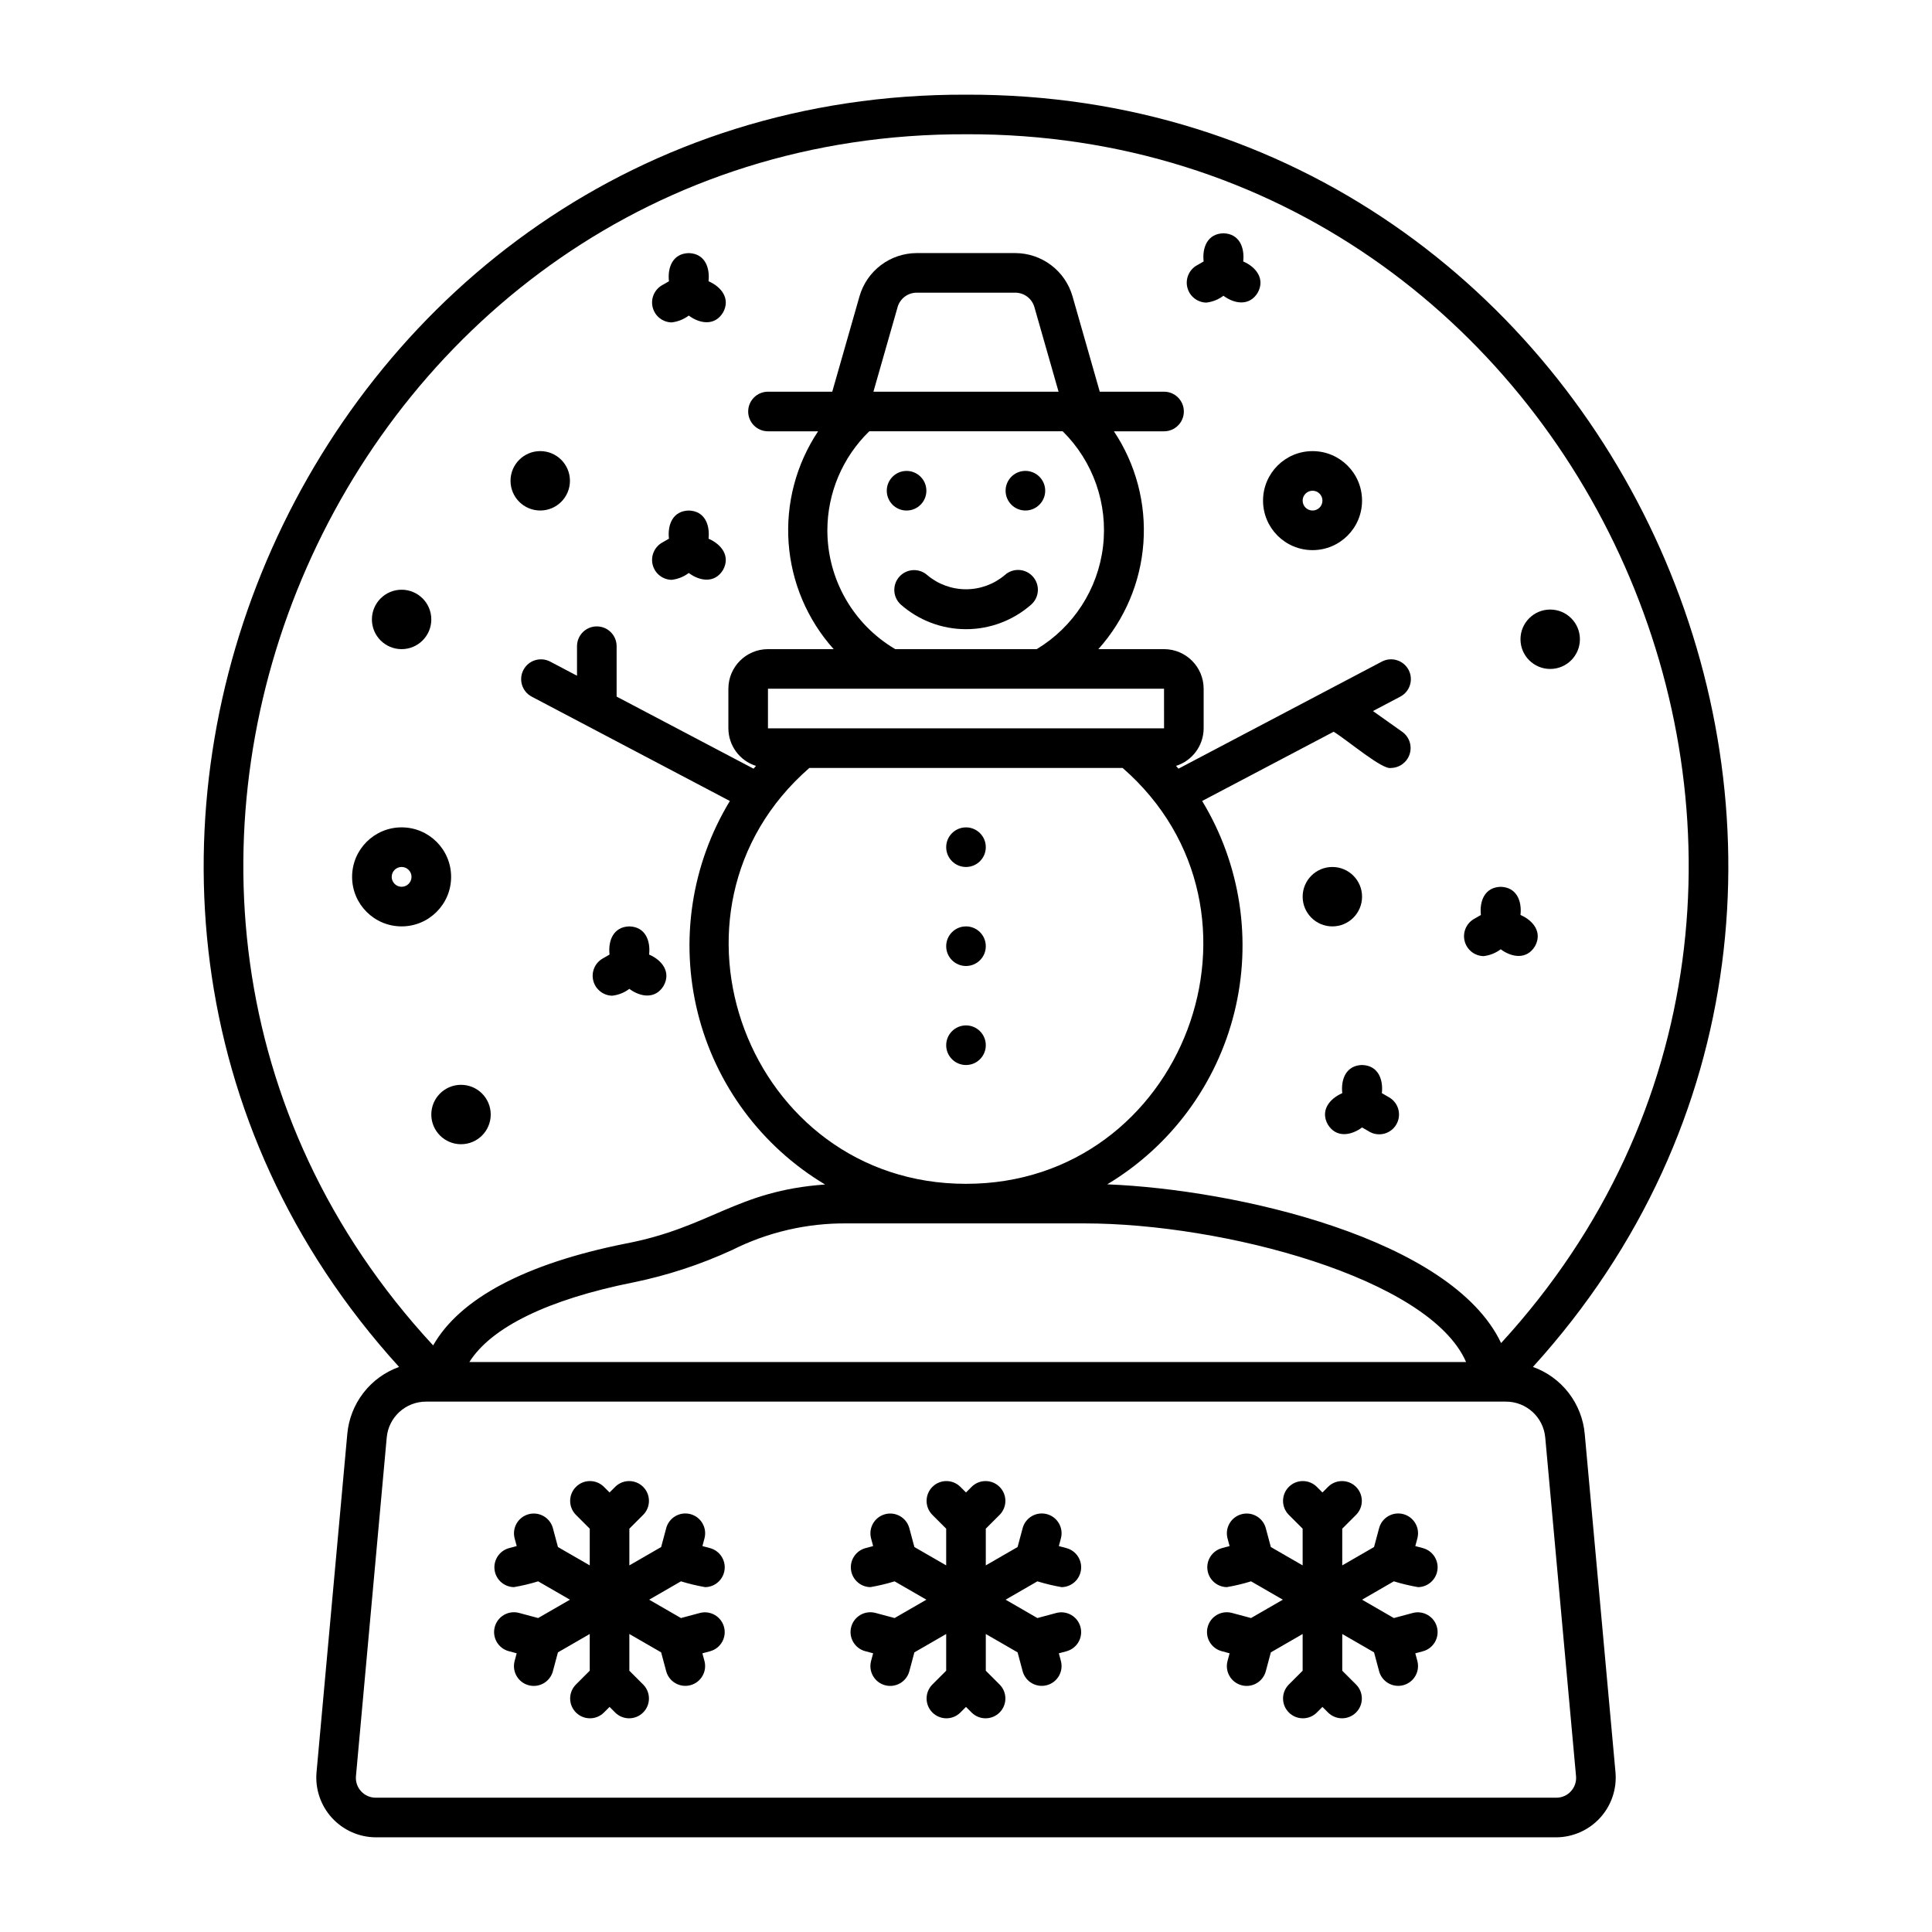 <?xml version="1.0" encoding="UTF-8"?>
<!-- Uploaded to: ICON Repo, www.svgrepo.com, Generator: ICON Repo Mixer Tools -->
<svg fill="#000000" width="800px" height="800px" version="1.1" viewBox="144 144 512 512" xmlns="http://www.w3.org/2000/svg">
 <g>
  <path d="m550.24 506.25c116.57-128.3 23.348-337.75-150.24-337.16-173.58-0.586-266.81 208.89-150.24 337.16-3.75 1.344-7.035 3.734-9.469 6.891-2.43 3.152-3.91 6.941-4.258 10.906l-8.156 89.695c-0.367 4.398 1.113 8.75 4.09 12.008 2.977 3.258 7.176 5.129 11.59 5.16h312.89c4.414-0.031 8.613-1.902 11.59-5.16s4.457-7.609 4.09-12.008l-8.152-89.691c-0.348-3.969-1.828-7.754-4.258-10.91-2.434-3.152-5.719-5.547-9.469-6.891zm-186.98-221.71c0.012-9.887 4.016-19.348 11.105-26.242h51.266c8.086 7.988 12.027 19.266 10.68 30.551-1.344 11.285-7.832 21.316-17.57 27.18h-37.488c-11.152-6.566-17.996-18.547-17.992-31.488zm12.207-36.734 6.41-22.434h-0.004c0.652-2.25 2.707-3.801 5.051-3.809h26.148c2.34 0.004 4.394 1.555 5.047 3.801l6.41 22.438zm77.012 78.719 0.008 10.496h-104.97v-10.496zm-93.992 20.992h83.023c43.473 37.922 16.172 110.23-41.512 110.21-57.688 0.027-84.988-72.297-41.512-110.21zm73 120.7c36.496 0 91.34 14.438 101.04 36.734h-264.14c5.805-9.207 20.824-16.574 43.426-21.098v0.004c9.039-1.855 17.836-4.738 26.219-8.598 9.453-4.742 19.902-7.156 30.48-7.043zm-31.488-288.64c165.06-0.523 253.19 198.94 141.81 320.35-13.098-27.68-70.039-40.684-104.38-42.066 16.848-10.102 28.973-26.504 33.691-45.57 4.723-19.066 1.648-39.23-8.539-56.023l34.852-18.352c3.856 2.391 12.926 10.16 15.203 9.602h0.004c2.262-0.043 4.246-1.52 4.934-3.676s-0.074-4.508-1.895-5.852l-7.832-5.555 7.242-3.812v-0.004c2.566-1.348 3.551-4.523 2.203-7.09-1.352-2.562-4.527-3.547-7.09-2.199l-53.898 28.379c-0.211-0.25-0.43-0.492-0.641-0.742 4.34-1.371 7.297-5.394 7.316-9.945v-10.496c-0.008-5.797-4.703-10.492-10.496-10.496h-17.41c6.996-7.801 11.195-17.707 11.941-28.16 0.75-10.449-2-20.852-7.816-29.57h13.285c2.898 0 5.246-2.348 5.246-5.246 0-2.898-2.348-5.25-5.246-5.25h-17.035l-7.234-25.32c-0.949-3.285-2.941-6.172-5.668-8.227-2.731-2.059-6.051-3.176-9.469-3.188h-26.148c-3.418 0.012-6.742 1.129-9.473 3.188-2.731 2.059-4.719 4.945-5.668 8.23l-7.234 25.316h-17.031c-2.898 0-5.25 2.352-5.25 5.25 0 2.898 2.352 5.246 5.25 5.246h13.281c-5.812 8.719-8.562 19.121-7.816 29.57 0.746 10.453 4.949 20.359 11.941 28.16h-17.406c-5.797 0.004-10.492 4.699-10.496 10.496v10.496c0.016 4.555 2.973 8.578 7.316 9.949-0.215 0.25-0.434 0.492-0.641 0.742l-36.293-19.109v-13.355c0-2.898-2.352-5.246-5.25-5.246s-5.246 2.348-5.246 5.246v7.828l-7.109-3.742c-2.566-1.348-5.738-0.363-7.09 2.199-1.348 2.566-0.363 5.742 2.199 7.09l52.504 27.648h0.004c-10.195 16.809-13.266 36.988-8.527 56.066 4.734 19.082 16.887 35.484 33.758 45.57-23.598 1.676-30.266 11.352-52.898 15.664-26.547 5.309-43.895 14.551-50.969 26.98-112.25-121.27-24.172-321.5 141.22-320.97zm160.32 439.12c-0.988 1.098-2.398 1.719-3.875 1.711h-312.89c-1.473 0-2.879-0.621-3.871-1.707-0.996-1.09-1.484-2.543-1.352-4.012l8.152-89.691c0.469-5.422 5.016-9.574 10.453-9.551h286.12c5.438-0.02 9.984 4.133 10.453 9.551l8.156 89.691c0.141 1.469-0.352 2.926-1.352 4.008z"/>
  <path d="m513.38 563.07c2.109 0.648 4.258 1.16 6.43 1.539 2.609-0.043 4.789-1.992 5.129-4.574 0.34-2.586-1.266-5.031-3.773-5.746l-2.098-0.562 0.562-2.098c0.711-2.785-0.953-5.621-3.727-6.367-2.773-0.742-5.633 0.883-6.41 3.648l-1.359 5.07-8.426 4.863v-9.727l3.711-3.711c1.996-2.059 1.969-5.34-0.059-7.367-2.027-2.027-5.305-2.051-7.363-0.055l-1.539 1.539-1.539-1.539h0.004c-2.059-1.996-5.34-1.973-7.367 0.055-2.027 2.031-2.051 5.309-0.055 7.367l3.711 3.711v9.727l-8.426-4.863-1.359-5.07c-0.785-2.754-3.637-4.371-6.402-3.629-2.769 0.742-4.43 3.566-3.734 6.348l0.562 2.098-2.098 0.562c-2.504 0.719-4.106 3.16-3.766 5.742 0.34 2.582 2.519 4.527 5.121 4.574 2.176-0.371 4.324-0.883 6.43-1.535l8.422 4.863-8.426 4.863-5.07-1.359 0.004 0.004c-2.801-0.75-5.676 0.91-6.426 3.711-0.75 2.801 0.91 5.676 3.711 6.426l2.098 0.562-0.562 2.098v0.004c-0.711 2.785 0.953 5.621 3.727 6.363 2.773 0.746 5.633-0.883 6.41-3.644l1.359-5.07 8.426-4.863v9.727l-3.711 3.711c-1.996 2.059-1.973 5.336 0.059 7.363 2.027 2.027 5.305 2.055 7.363 0.059l1.535-1.539 1.539 1.539c2.059 1.996 5.34 1.969 7.367-0.059 2.027-2.027 2.051-5.305 0.055-7.363l-3.711-3.711v-9.727l8.426 4.863 1.359 5.07c0.785 2.754 3.637 4.371 6.402 3.629 2.769-0.742 4.43-3.566 3.734-6.348l-0.562-2.098 2.098-0.562v-0.004c2.758-0.781 4.375-3.637 3.633-6.406-0.742-2.769-3.57-4.43-6.352-3.731l-5.066 1.359-8.426-4.867z"/>
  <path d="m324.46 563.07c2.109 0.648 4.254 1.16 6.43 1.539 2.606-0.043 4.785-1.992 5.125-4.574 0.34-2.586-1.266-5.031-3.769-5.746l-2.098-0.562 0.562-2.098h-0.004c0.711-2.785-0.949-5.621-3.727-6.367-2.773-0.742-5.633 0.883-6.41 3.648l-1.359 5.07-8.426 4.863v-9.727l3.711-3.711c1.996-2.059 1.973-5.34-0.055-7.367-2.027-2.027-5.309-2.051-7.367-0.055l-1.535 1.539-1.539-1.539c-2.059-1.996-5.336-1.973-7.363 0.055-2.027 2.031-2.055 5.309-0.059 7.367l3.711 3.711v9.727l-8.426-4.863-1.359-5.07h0.004c-0.789-2.754-3.637-4.371-6.406-3.629-2.769 0.742-4.43 3.566-3.731 6.348l0.562 2.098-2.098 0.562h-0.004c-2.504 0.719-4.102 3.16-3.766 5.742 0.34 2.582 2.519 4.527 5.125 4.574 2.172-0.371 4.32-0.883 6.426-1.535l8.426 4.863-8.426 4.863-5.07-1.359 0.004 0.004c-2.801-0.75-5.68 0.91-6.43 3.711-0.75 2.801 0.91 5.676 3.711 6.426l2.098 0.562-0.562 2.098v0.004c-0.707 2.785 0.953 5.621 3.727 6.363 2.777 0.746 5.633-0.883 6.41-3.644l1.359-5.07 8.426-4.863v9.727l-3.711 3.711c-1.996 2.059-1.969 5.336 0.059 7.363 2.027 2.027 5.305 2.055 7.363 0.059l1.539-1.539 1.539 1.539h-0.004c2.059 1.996 5.34 1.969 7.367-0.059s2.051-5.305 0.055-7.363l-3.711-3.711v-9.727l8.426 4.863 1.359 5.07c0.785 2.754 3.637 4.371 6.406 3.629 2.766-0.742 4.43-3.566 3.731-6.348l-0.562-2.098 2.098-0.562v-0.004c2.758-0.781 4.379-3.637 3.633-6.406-0.742-2.769-3.57-4.43-6.348-3.731l-5.066 1.359-8.426-4.867z"/>
  <path d="m418.92 563.07c2.106 0.648 4.254 1.16 6.426 1.539 2.609-0.043 4.789-1.992 5.129-4.574 0.34-2.586-1.266-5.031-3.773-5.746l-2.098-0.562 0.562-2.098c0.711-2.785-0.953-5.621-3.727-6.367-2.773-0.742-5.633 0.883-6.41 3.648l-1.359 5.07-8.426 4.863v-9.727l3.711-3.711c1.996-2.059 1.973-5.34-0.055-7.367-2.027-2.027-5.309-2.051-7.367-0.055l-1.535 1.539-1.539-1.539c-2.059-1.996-5.336-1.973-7.363 0.055-2.027 2.031-2.055 5.309-0.059 7.367l3.711 3.711v9.727l-8.426-4.863-1.359-5.07c-0.785-2.754-3.637-4.371-6.402-3.629-2.769 0.742-4.43 3.566-3.734 6.348l0.562 2.098-2.098 0.562c-2.504 0.719-4.106 3.16-3.766 5.742s2.519 4.527 5.121 4.574c2.176-0.371 4.324-0.883 6.43-1.535l8.426 4.863-8.426 4.863-5.07-1.359v0.004c-2.797-0.75-5.676 0.91-6.426 3.711-0.75 2.801 0.91 5.676 3.711 6.426l2.098 0.562-0.562 2.098v0.004c-0.707 2.785 0.953 5.621 3.727 6.363 2.777 0.746 5.633-0.883 6.41-3.644l1.359-5.07 8.426-4.863v9.727l-3.711 3.711c-1.996 2.059-1.969 5.336 0.059 7.363s5.305 2.055 7.363 0.059l1.539-1.539 1.539 1.539h-0.004c2.059 1.996 5.34 1.969 7.367-0.059s2.051-5.305 0.055-7.363l-3.711-3.711v-9.727l8.426 4.863 1.359 5.07c0.785 2.754 3.637 4.371 6.406 3.629 2.766-0.742 4.426-3.566 3.731-6.348l-0.562-2.098 2.098-0.562v-0.004c2.758-0.781 4.375-3.637 3.633-6.406-0.742-2.769-3.57-4.43-6.352-3.731l-5.066 1.359-8.422-4.867z"/>
  <path d="m417.7 296.78c-0.93-1.039-2.234-1.66-3.625-1.734s-2.75 0.41-3.785 1.344c-2.875 2.438-6.523 3.773-10.289 3.773-3.769 0-7.418-1.336-10.293-3.773-2.16-1.895-5.441-1.703-7.363 0.434-1.918 2.133-1.77 5.418 0.344 7.367 4.777 4.219 10.934 6.551 17.312 6.551 6.375 0 12.531-2.332 17.312-6.551 1.035-0.93 1.656-2.234 1.73-3.625 0.07-1.391-0.41-2.754-1.344-3.785z"/>
  <path d="m389.5 274.05c0-2.898-2.352-5.25-5.25-5.25-2.898 0-5.246 2.352-5.246 5.25s2.348 5.246 5.246 5.246c2.898 0 5.25-2.348 5.25-5.246z"/>
  <path d="m400 373.76c2.898 0 5.246-2.348 5.246-5.246 0-2.898-2.348-5.25-5.246-5.25s-5.25 2.352-5.25 5.25c0 2.898 2.352 5.246 5.25 5.246z"/>
  <path d="m400 400c2.898 0 5.246-2.352 5.246-5.25s-2.348-5.246-5.246-5.246-5.25 2.348-5.25 5.246 2.352 5.25 5.25 5.25z"/>
  <path d="m400 426.24c2.898 0 5.246-2.348 5.246-5.246 0-2.898-2.348-5.25-5.246-5.25s-5.25 2.352-5.25 5.25c0 2.898 2.352 5.246 5.25 5.246z"/>
  <path d="m415.74 279.29c2.898 0 5.25-2.348 5.25-5.246s-2.352-5.25-5.25-5.25c-2.898 0-5.246 2.352-5.246 5.25s2.348 5.246 5.246 5.246z"/>
  <path d="m306.24 407.87c1.648-0.184 3.219-0.809 4.539-1.812 2.957 2.191 6.906 2.793 9.09-0.812 2.023-3.664-0.441-6.809-3.844-8.277 0.406-3.719-1.027-7.356-5.246-7.465-4.219 0.109-5.656 3.746-5.246 7.465l-1.922 1.109c-2.012 1.215-2.977 3.613-2.367 5.883 0.609 2.269 2.648 3.863 4.996 3.91z"/>
  <path d="m512.13 434.81-1.922-1.109c0.406-3.719-1.027-7.356-5.246-7.465-4.219 0.109-5.656 3.746-5.246 7.465-3.402 1.469-5.867 4.613-3.844 8.277 2.188 3.606 6.133 3.004 9.09 0.812l1.922 1.109-0.004 0.004c2.512 1.449 5.723 0.586 7.172-1.922 1.449-2.512 0.59-5.723-1.922-7.172z"/>
  <path d="m321.98 229.44c1.652-0.184 3.219-0.809 4.543-1.812 2.957 2.191 6.906 2.793 9.09-0.812 2.023-3.664-0.441-6.809-3.844-8.277 0.406-3.719-1.027-7.356-5.246-7.465-4.219 0.109-5.656 3.746-5.246 7.465l-1.922 1.109h-0.004c-2.008 1.215-2.973 3.613-2.363 5.883 0.609 2.269 2.644 3.863 4.992 3.91z"/>
  <path d="m463.68 224.19c1.648-0.184 3.219-0.809 4.539-1.812 2.957 2.191 6.906 2.793 9.09-0.812 2.023-3.664-0.441-6.809-3.844-8.277 0.406-3.719-1.027-7.356-5.246-7.465-4.219 0.109-5.656 3.746-5.246 7.465l-1.922 1.109v-0.004c-2.012 1.219-2.977 3.617-2.367 5.887s2.644 3.863 4.996 3.91z"/>
  <path d="m321.98 297.66c1.652-0.184 3.219-0.809 4.543-1.812 2.957 2.191 6.906 2.793 9.09-0.812 2.023-3.664-0.441-6.809-3.844-8.277 0.406-3.719-1.027-7.356-5.246-7.465-4.219 0.109-5.656 3.746-5.246 7.465l-1.922 1.109-0.004-0.004c-2.008 1.219-2.973 3.617-2.363 5.887 0.609 2.269 2.644 3.863 4.992 3.91z"/>
  <path d="m537.16 397.38c1.648-0.184 3.215-0.809 4.539-1.812 2.957 2.191 6.906 2.793 9.09-0.812 2.023-3.664-0.441-6.809-3.844-8.277 0.406-3.719-1.027-7.356-5.246-7.465-4.219 0.109-5.656 3.746-5.246 7.465l-1.922 1.109h-0.004c-2.008 1.215-2.973 3.613-2.363 5.883 0.609 2.269 2.644 3.863 4.996 3.91z"/>
  <path d="m263.55 376.38c0-7.246-5.875-13.121-13.121-13.121-7.246 0-13.121 5.875-13.121 13.121 0 7.246 5.875 13.121 13.121 13.121 7.246 0 13.121-5.875 13.121-13.121zm-13.121 2.625c-1.449 0-2.625-1.176-2.625-2.625 0-1.449 1.176-2.625 2.625-2.625 1.449 0 2.625 1.176 2.625 2.625 0 1.449-1.176 2.625-2.625 2.625z"/>
  <path d="m491.84 289.79c7.246 0 13.117-5.871 13.117-13.117s-5.871-13.121-13.117-13.121-13.121 5.875-13.121 13.121 5.875 13.117 13.121 13.117zm0-15.742c1.449 0 2.621 1.176 2.621 2.625s-1.172 2.621-2.621 2.621c-1.449 0-2.625-1.172-2.625-2.621s1.176-2.625 2.625-2.625z"/>
  <path d="m258.3 439.36c0 4.348 3.527 7.871 7.875 7.871 4.348 0 7.871-3.523 7.871-7.871s-3.523-7.871-7.871-7.871c-4.348 0-7.875 3.523-7.875 7.871z"/>
  <path d="m504.96 381.63c0-4.348-3.523-7.871-7.871-7.871-4.348 0-7.871 3.523-7.871 7.871s3.523 7.875 7.871 7.875c4.348 0 7.871-3.527 7.871-7.875z"/>
  <path d="m554.82 321.28c4.348 0 7.871-3.523 7.871-7.871s-3.523-7.871-7.871-7.871-7.875 3.523-7.875 7.871 3.527 7.871 7.875 7.871z"/>
  <path d="m250.43 316.03c4.348 0 7.871-3.527 7.871-7.871 0-4.348-3.523-7.875-7.871-7.875-4.348 0-7.871 3.527-7.871 7.875 0 4.344 3.523 7.871 7.871 7.871z"/>
  <path d="m287.17 279.29c4.348 0 7.871-3.523 7.871-7.871s-3.523-7.871-7.871-7.871c-4.348 0-7.875 3.523-7.875 7.871s3.527 7.871 7.875 7.871z"/>
 </g>
</svg>